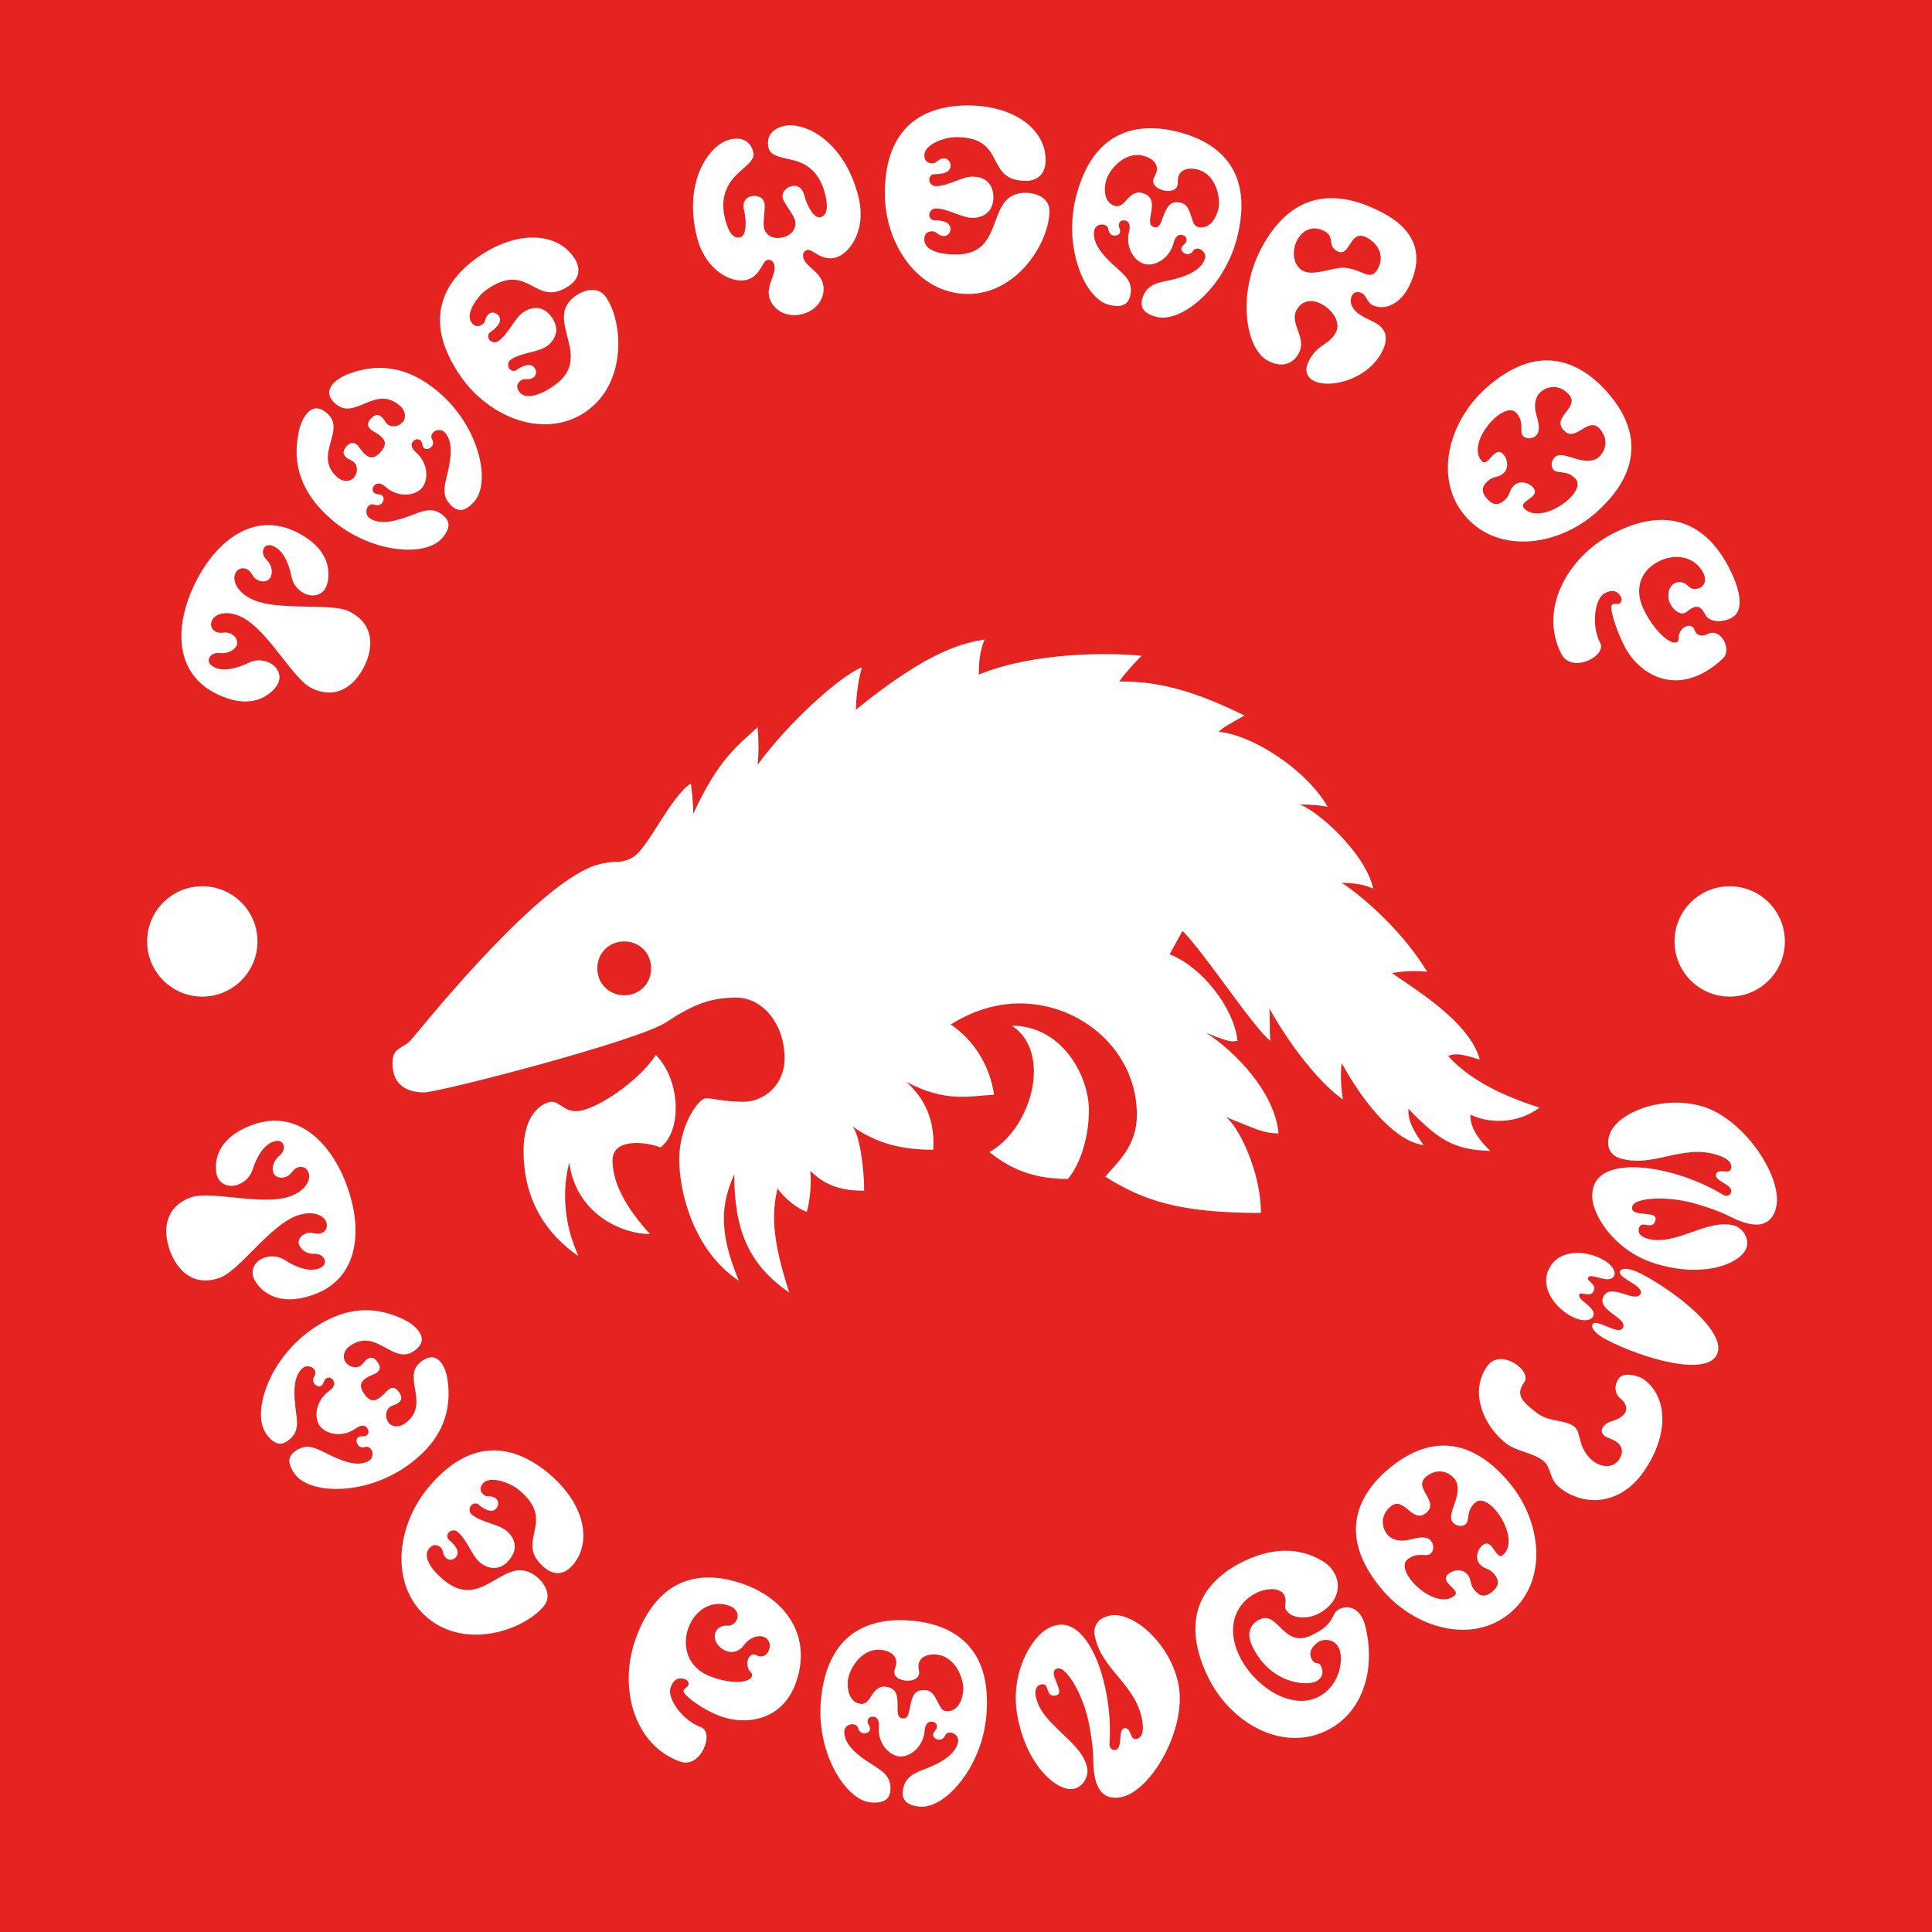 <?xml version="1.0" encoding="UTF-8"?>
<svg id="Calque_1" xmlns="http://www.w3.org/2000/svg" version="1.1" viewBox="0 0 595.276 595.276">
  <!-- Generator: Adobe Illustrator 29.2.1, SVG Export Plug-In . SVG Version: 2.1.0 Build 116)  -->
  <defs>
    <style>
      .st0 {
        fill: #fff;
      }

      .st1 {
        fill: #e52421;
      }
    </style>
  </defs>
  <rect class="st1" width="595.276" height="595.276"/>
  <g>
    <g>
      <path class="st0" d="M91.36,163.947c12.463,6.203,9.902,15.295,9.048,17.014-1.319,2.65-4.288,3.048-6.651,1.873-2.006-.998-3.512-2.82-3.981-5.289-.759-3.862-2.411-7.723-5.276-9.149-1.719-.856-2.791-.317-3.254.614-.428.86-.318,2.255.757,3.326,2.222,2.178,1.868,4.505,1.334,5.579-.535,1.074-2.18,1.685-3.97.794-1.719-.856-1.687-2.537-3.263-3.321-1.289-.642-2.79-.317-3.575,1.259-.963,1.934.19,5.545,4.845,7.862,8.021,3.993,24.51,1.029,30.239,3.881,7.879,3.921,7.427,11.293,4.611,16.95-2.853,5.73-8.461,10.534-16.34,6.613-5.729-2.852-13.306-17.793-21.327-21.786-4.655-2.317-8.231-1.059-9.194.875-.783,1.575-.137,2.97,1.152,3.612,1.576.784,2.897-.256,4.616.6,1.79.891,2.294,2.572,1.759,3.646-.533,1.074-2.106,2.615-5.254,2.3-1.539-.141-2.684.541-3.11,1.401-.464.931-.247,2.111,1.472,2.966,2.865,1.426,6.941.417,10.48-1.307,2.253-1.114,4.615-1.01,6.619-.012,2.363,1.176,3.836,3.785,2.518,6.436-.856,1.719-6.567,9.243-19.029,3.04-13.107-6.524-12.812-21.301-6.359-34.265,6.416-12.892,18.028-22.037,31.135-15.513Z"/>
      <path class="st0" d="M135.721,121.317c12.074,10.62,15.582,27.343,10.404,33.23-3.223,3.664-5.381,2.725-6.822,1.457-3.484-3.064-2.324-6.199-1.395-10.283.792-3.565,2.148-9.83-1.155-12.736-.541-.476-1.398-.591-2.234-.367-1.393.373-1.977,1.884-1.414,2.698.435.595.447,1.672-.028,2.212-.846.961-1.862,1.026-2.402.551-.721-.634-.394-1.732-1.114-2.366-.602-.529-1.512-.584-2.305.317s-.487,2.129.955,3.397c3.844,3.381,3.838,8.597,1.724,10.999-2.06,2.342-7.232,3.014-11.076-.368-1.442-1.268-2.698-1.414-3.544-.453-.793.901-.568,1.737.032,2.266.721.634,1.716.23,2.437.864.539.476.606,1.492-.188,2.393-.476.54-1.545.665-2.243.37-.933-.394-2.251.258-2.442,1.687-.115.857.107,1.693.648,2.169,3.303,2.906,9.405.815,12.727-.418,3.932-1.442,6.947-3.052,10.431.012,1.441,1.269,2.647,3.288-.575,6.952-5.178,5.886-22.213,4.54-34.285-6.081-10.812-9.511-11.486-19.16-9.729-27.095.526-2.415,1.486-4.233,2.438-5.314,1.797-2.042,3.83-2.172,6.232-.059,6.066,5.336-4.558,12.932,3.131,19.695,1.863,1.638,4.106,1.268,5.057.186,1.269-1.441,1.35-3.714.028-4.877-.721-.634-1.579-.749-2.3-1.382-.961-.846-1.364-1.84.062-3.462,1.268-1.441,2.358-1.228,3.32-.383.539.476,1.251,1.847,2.332,2.798,1.321,1.163,2.773,1.693,4.833-.649,2.114-2.403,1.35-3.715.028-4.877-1.082-.951-2.479-1.542-3.019-2.017-.962-.845-1.365-1.839-.098-3.282,1.48-1.682,2.518-1.408,3.478-.562.721.634.945,1.47,1.666,2.104,1.32,1.163,3.512.853,4.832-.649.951-1.081.981-3.294-.883-4.932-7.689-6.763-13.813,4.682-19.881-.654-2.402-2.113-2.532-4.146-.735-6.188.951-1.081,2.579-2.206,4.96-3.095,7.585-2.809,17.303-3.318,28.113,6.192Z"/>
      <path class="st0" d="M148.667,99.918c1.185-.817.52-2.205,2.168-3.34.789-.544,2.17-.232,2.852.756.816,1.185.51,2.854-2.719,5.078-.592.408-.777,1.41-.188,2.267.41.593,1.684,1.172,2.672.491,3.228-2.224,4.973-7.021,7.739-8.928,2.239-1.543,5.995-2.578,8.901,1.638,2.768,4.019.556,7.292-1.685,8.835-2.766,1.906-7.826,1.895-11.053,4.119-.989.681-.9,2.078-.492,2.671.544.79,1.546.975,2.14.566,3.228-2.224,4.941-1.851,5.759-.665.681.988.435,2.324-.355,2.868-1.647,1.134-2.661.085-3.848.902-.987.681-1.769,1.802-.634,3.449,1.77,2.569,6.058,1.46,10.669-1.717,13.108-9.033-3.755-20.534,6.915-27.887,2.438-1.68,6.811-2.945,9.172.48,5.402,7.838,6.489,26.616-6.158,35.331-12.646,8.715-29.793,1.878-38.645-10.966-11.938-17.325-5.178-29.366,5.69-36.856,11.659-8.034,23.826-7.578,29.227.261,2.769,4.018,1.062,7.04-1.375,8.72-10.671,7.354-12.236-7.889-25.345,1.144-2.767,1.907-6.811,7.316-4.858,10.149,1.135,1.647,2.461,1.316,3.449.635Z"/>
      <path class="st0" d="M264.472,60.536c2.664,10.631-2.882,17.794-7.071,18.843-4.501,1.127-7.045-2.771-8.675-2.363-.931.233-1.532,1.127-1.222,2.369.7,2.793,5.106,4.246,6.059,8.048.933,3.725-1.432,8.111-6.398,9.355-5.043,1.263-9.197-1.49-10.131-5.214-.953-3.802,2.248-7.16,1.547-9.954-.31-1.242-1.262-1.746-2.192-1.512-1.63.408-2.035,5.046-6.458,6.153-4.268,1.07-12.535-2.631-15.199-13.262-4.277-17.072,3.691-28.388,10.133-30.002,2.793-.699,6.188-.314,7.258,3.955.661,2.639-3.199,4.678-5.72,7.453-2.715,2.99-4.517,6.987-2.981,13.118,1.128,4.5,2.759,6.071,4.699,5.585,1.861-.467,1.957-5.026,1.141-8.286-.662-2.637.579-3.939,2.209-4.347,1.707-.428,3.628.328,4.037,1.957.427,1.708-.56,5.997-.094,7.858.486,1.94,2.485,3.666,5.822,2.83,3.26-.816,4.209-3.281,3.723-5.221-.467-1.861-3.359-5.179-3.787-6.885-.408-1.63.93-3.202,2.637-3.63,1.629-.408,3.338.153,3.998,2.792.816,3.258,3.051,7.235,4.912,6.768,1.94-.486,2.638-2.639,1.51-7.141-1.535-6.13-4.972-8.98-8.812-10.162-3.572-1.085-7.898-1.238-8.56-3.876-1.069-4.268,1.743-6.21,4.536-6.91,6.441-1.614,18.804,4.607,23.081,21.68Z"/>
      <path class="st0" d="M287.289,50.318c1.44.002,1.683-1.518,3.683-1.515.96.002,1.918,1.044,1.916,2.243-.002,1.44-1.203,2.639-5.123,2.632-.721-.001-1.441.719-1.443,1.758-.001.72.717,1.922,1.918,1.923,3.92.005,8.085-2.948,11.445-2.943,2.721.004,6.398,1.29,6.391,6.41-.008,4.88-3.689,6.315-6.41,6.311-3.36-.005-7.515-2.891-11.435-2.897-1.201-.002-1.922,1.197-1.924,1.917-.002.96.717,1.681,1.438,1.682,3.92.006,5.119,1.287,5.116,2.728-.002,1.199-.963,2.158-1.923,2.156-2.001-.002-2.238-1.442-3.678-1.445-1.201-.002-2.481.476-2.484,2.477-.005,3.12,4.152,4.646,9.753,4.655,15.92.023,8.588-19.028,21.549-19.009,2.961.004,7.279,1.45,7.273,5.611-.014,9.521-9.799,25.587-25.16,25.564-15.361-.023-25.578-15.399-25.556-31,.03-21.041,12.44-27.103,25.642-27.084,14.16.021,23.912,7.316,23.896,16.836-.008,4.88-3.129,6.396-6.09,6.391-12.961-.019-5.58-13.448-21.502-13.472-3.359-.005-9.764,2.145-9.769,5.586-.003,2,1.276,2.482,2.477,2.483Z"/>
      <path class="st0" d="M381.16,73.232c-3.953,15.587-17.242,26.329-24.764,24.421-4.731-1.2-4.955-3.568-4.482-5.429,1.139-4.498,4.596-5.106,8.596-5.908,3.398-.707,9.729-2.566,10.81-6.832.178-.698-.111-1.514-.768-2.176-.986-.993-2.5-.881-2.969-.01-.332.659-1.285,1.16-2.061.963-1.164-.295-1.684-1.169-1.506-1.868.236-.931,1.283-1.16,1.52-2.09.197-.775-.092-1.592-1.254-1.886-1.164-.295-2.195.517-2.668,2.377-1.258,4.963-5.826,7.353-8.928,6.566-3.102-.787-6.057-5.085-4.797-10.048.473-1.861.031-3.046-1.133-3.341-1.164-.295-1.807.285-2.002,1.06-.236.931.576,1.632.34,2.562-.178.698-1.053,1.219-2.293.904-.697-.177-1.219-1.052-1.273-1.809-.074-1.009-1.275-1.809-2.693-1.425-.795.21-1.457.868-1.635,1.566-1.082,4.265,3.561,8.743,6.248,11.159,3.018,2.746,5.883,4.793,4.742,9.291-.473,1.86-1.799,3.835-6.529,2.635-7.521-1.907-14.084-17.685-10.131-33.272,5.174-20.394,18.688-23.239,31.482-19.993,12.795,3.245,23.32,12.188,18.146,32.581ZM375.389,64.422c.729-2.869-.352-10.653-6.477-12.207-2.869-.728-5.316.137-5.867,2.308-.355,1.396.166,2.272-.594,3.316-.508.696-1.906,1.332-4,.801-2.172-.55-3.1-1.775-3.135-2.61-.092-1.262.705-1.802,1.059-3.198.551-2.171-1.19-4.098-4.059-4.826-6.125-1.554-10.785,4.775-11.512,7.644-1.082,4.265.246,7.16,2.807,7.809,1.395.354,2.484-.69,3.537-1.908,1.148-1.277,2.647-2.63,4.586-2.138,3.49.885,3.482,3.194,2.889,6.51-.336,1.978-.672,3.626.955,4.039,1.629.413,2.043-1.215,2.766-3.095,1.215-3.158,2.154-5.232,5.643-4.347,1.94.493,2.438,2.434,3.014,4.066.576,1.632.727,2.991,2.201,3.364,2.559.649,5.106-1.263,6.188-5.528Z"/>
      <path class="st0" d="M388.693,76.357c8.297-15.522,20.969-19.543,37.549-10.681,13.969,7.466,10.355,17.961,7.602,23.112-2.791,5.221-7.635,6.986-11.09,5.138-1.482-.791-1.748-2.839-3.09-3.555-1.27-.679-2.455-.497-3.059.632-.453.847-.596,2.131-.088,3.219,1.248,2.754,4.797,3.925,6.771,4.98,1.904,1.019,5.672,3.304,2.43,9.372-4.602,8.607-16.27,11.261-20.996,8.734-2.115-1.131-2.951-3.301-1.369-6.265,2.791-5.221,6.066-4.559,8.254-8.651,1.621-3.033-1.029-6.899-4.486-8.747-2.541-1.357-5.83-1.483-7.678,1.974-2.188,4.092,3.314,8.393.75,13.191-1.809,3.387-5.279,4.616-9.582,2.316-6.914-3.696-9.498-20.587-1.918-34.769ZM414.26,82.493c5.572.439,8,4.549,10.301.245,2.301-4.304-.393-7.92-3.426-9.542-5.363-2.866-5.041,6.377-9.133,4.189-3.246-1.735-.49-4.344-3.947-6.191-3.67-1.961-6.834-.114-8.342,2.708-1.736,3.246-1.467,7.833,1.779,9.568,3.246,1.734,9.555-1.244,12.768-.978Z"/>
      <path class="st0" d="M495.019,120.603c8.818,9.82,12.58,23.107-3.07,37.165-11.605,10.424-29.875,13.069-40.139,1.642-10.262-11.427-5.678-29.308,5.93-39.732,15.65-14.057,28.459-8.895,37.279.925ZM456.539,142.045c1.977,2.202,3.898-5.115,6.68-2.02,1.443,1.606,1.635,4.336.029,5.779-1.668,1.497-2.986.746-4.832,2.403-1.605,1.444-2.375,3.102-.236,5.481,2.137,2.381,3.869,1.795,5.477.351,1.844-1.657,1.238-3.049,2.904-4.545,1.607-1.443,4.301-.959,5.744.648,2.779,3.095-4.701,4.222-2.725,6.425,5.078,5.653,19.633-4.837,15.893-9.004-2.619-2.917-5.643-1.492-6.764-2.742-1.176-1.31-.51-3.201.385-4.002,1.248-1.122,3.086-.514,6.373.512,2.674.823,5.439,1.028,7.106-.468,2.559-2.298,2.867-5.908.301-8.765-3.635-4.046-7.383,4.588-11.125.422s5.244-6.969,1.609-11.016c-2.564-2.856-6.186-2.938-8.746-.639-1.666,1.496-2.037,4.195-1.225,7.015,1.006,3.396,1.076,5.269-.174,6.392-.893.802-2.844,1.263-4.019-.045-1.123-1.25.617-4.103-2.002-7.019-3.742-4.167-15.73,9.181-10.652,14.835Z"/>
      <path class="st0" d="M531.041,202.697c-1.789,1.752-3.977,3.441-6.385,4.705-11.406,5.982-20.494-1.356-23.914-7.873-3.047-5.81-5.041-12.712-3.978-13.27.852-.447,1.469.043,2.106-.292.639-.334,1.053-1.094.57-2.015-.893-1.7-2.412-2.529-5.033-1.154-3.045,1.597-4.209,9.886-1.385,15.271,2.156,4.108-8.725,9.544-11.883,3.522-7.135-13.602,1.711-29.805,15.525-37.051,18.633-9.773,29.775-1.616,35.908,10.074,2.488,4.747,5.838,13.198.879,15.799-2.834,1.486-6.771,1.384-8.035-1.024-1.375-2.622-2.607-3.42-5.707-.891-1.902,1.539-4.201-.777-5.019-2.336-1.227-2.338-.678-5.426,1.305-6.467.852-.446,2.633-.838,4.352,1.06.658.739,2.238.994,3.514.326,1.488-.781,1.953-2.65.947-4.563-2.637-5.03-8.529-6.276-13.984-3.414-4.959,2.601-7.82,8.166-4.068,15.322,3.531,6.731,8.145,10.362,9.916,9.434.85-.445.404-1.296.67-2.339.664-2.697,4.078-3.766,4.805-1.346.346,1.174,1.764,2.328,3.959,1.175,3.897-2.044,7.527,4.363,4.938,7.348Z"/>
    </g>
    <g>
      <path class="st0" d="M96.639,398.897c-13.105,4.693-17.891-3.451-18.537-5.26-.999-2.785.769-5.203,3.256-6.094,2.109-.755,4.467-.58,6.571.791,3.312,2.129,7.242,3.611,10.255,2.532,1.808-.646,2.162-1.793,1.81-2.772-.323-.904-1.406-1.791-2.924-1.758-3.109.094-4.543-1.772-4.948-2.902-.403-1.129.295-2.739,2.178-3.413,1.808-.647,2.998.54,4.655-.054,1.355-.484,2.161-1.793,1.568-3.45-.728-2.034-4.131-3.704-9.026-1.951-8.435,3.021-17.719,16.966-23.745,19.122-8.286,2.967-13.289-2.464-15.419-8.415-2.158-6.025-1.738-13.398,6.547-16.365,6.025-2.157,22.051,2.728,30.486-.293,4.896-1.753,6.465-5.203,5.737-7.237-.594-1.656-2.047-2.156-3.402-1.671-1.657.593-1.823,2.267-3.631,2.914-1.883.675-3.444-.126-3.848-1.256-.405-1.13-.429-3.331,1.98-5.384,1.168-1.012,1.468-2.309,1.144-3.213-.351-.979-1.352-1.641-3.159-.993-3.014,1.078-5.109,4.719-6.316,8.464-.759,2.397-2.468,4.029-4.577,4.783-2.485.89-5.387.144-6.384-2.643-.646-1.809-2.118-11.139,10.987-15.83,13.784-4.936,24.238,5.514,29.118,19.145,4.854,13.56,3.407,28.268-10.377,33.202Z"/>
      <path class="st0" d="M125.512,451.594c-13.102,9.322-30.186,8.908-34.731,2.519-2.828-3.978-1.42-5.862.144-6.975,3.781-2.69,6.567-.843,10.331.996,3.289,1.587,9.077,4.342,12.663,1.791.586-.417.894-1.226.868-2.09-.044-1.443-1.381-2.356-2.303-1.995-.68.286-1.73.052-2.147-.535-.742-1.042-.572-2.047.015-2.464.782-.557,1.777.012,2.559-.545.651-.463.914-1.336.218-2.314-.694-.977-1.96-.961-3.524.151-4.172,2.969-9.247,1.767-11.102-.839-1.809-2.543-1.277-7.732,2.894-10.7,1.565-1.112,1.995-2.302,1.252-3.345-.695-.979-1.56-.951-2.212-.488-.783.557-.617,1.617-1.398,2.174-.587.418-1.592.248-2.287-.73-.418-.587-.294-1.655.153-2.271.597-.816.265-2.249-1.083-2.764-.809-.307-1.674-.281-2.26.136-3.586,2.551-2.948,8.969-2.508,12.485.504,4.158,1.381,7.461-2.4,10.15-1.565,1.113-3.808,1.826-6.636-2.152-4.545-6.387.667-22.662,13.77-31.982,11.734-8.348,21.282-6.795,28.604-3.266,2.229,1.065,3.781,2.417,4.615,3.59,1.577,2.217,1.238,4.224-1.368,6.08-6.585,4.682-11.547-7.398-19.891-1.463-2.022,1.438-2.174,3.707-1.34,4.881,1.113,1.565,3.308,2.164,4.741,1.144.782-.557,1.091-1.364,1.873-1.921,1.042-.742,2.103-.908,3.356.853,1.113,1.565.655,2.577-.388,3.319-.587.417-2.085.795-3.258,1.63-1.435,1.02-2.283,2.312-.475,4.854,1.855,2.608,3.306,2.165,4.741,1.145,1.173-.835,2.068-2.061,2.655-2.478,1.042-.742,2.103-.908,3.216.656,1.299,1.826.794,2.773-.248,3.515-.782.557-1.647.584-2.43,1.14-1.434,1.02-1.634,3.225-.475,4.854.835,1.174,2.981,1.708,5.003.27,8.344-5.936-1.395-14.52,5.189-19.203,2.608-1.855,4.616-1.517,6.192.701.835,1.172,1.557,3.015,1.877,5.535.998,8.028-.731,17.605-12.466,25.951Z"/>
      <path class="st0" d="M149.082,460.604c1.11.917,2.264-.101,3.805,1.175.739.612.816,2.025.051,2.949-.918,1.11-2.607,1.269-5.628-1.23-.554-.458-1.567-.363-2.231.438-.459.555-.67,1.94.256,2.704,3.019,2.499,8.112,2.87,10.701,5.013,2.095,1.735,4.114,5.067.85,9.012-3.111,3.76-6.865,2.523-8.961.789-2.588-2.143-3.957-7.014-6.977-9.512-.925-.767-2.245-.301-2.704.254-.611.74-.517,1.754.039,2.213,3.019,2.499,3.128,4.25,2.21,5.359-.766.924-2.117,1.052-2.857.44-1.54-1.275-.808-2.537-1.916-3.455-.925-.765-2.217-1.212-3.492.33-1.989,2.403.247,6.227,4.561,9.797,12.266,10.15,18.734-9.211,28.721-.947,2.279,1.887,4.689,5.75,2.038,8.955-6.071,7.334-23.843,13.5-35.677,3.707-11.834-9.794-9.93-28.156.018-40.175,13.415-16.21,26.846-12.987,37.015-4.571,10.909,9.029,13.786,20.859,7.717,28.194-3.111,3.761-6.484,2.941-8.765,1.054-9.984-8.264,4.254-13.925-8.011-24.076-2.588-2.143-8.896-4.558-11.089-1.908-1.275,1.541-.597,2.727.328,3.493Z"/>
      <path class="st0" d="M206.61,519.963c-1.161,3.238,3.591,10.127,9.313,12.181,4.367,1.567.035,12.932-6.365,10.634-14.457-5.186-18.983-23.13-13.715-37.812,7.106-19.803,20.905-21.311,33.33-16.852,13.327,4.782,21.059,16.395,16.033,30.4-4.377,12.198-16.007,12.87-22.935,10.384-6.174-2.215-12.065-6.879-11.66-8.008.325-.902,1.187-.935,1.43-1.612.242-.679.033-1.517-.945-1.868-1.807-.648-3.486-.231-4.486,2.555ZM231.666,516.459c.324-.902-.579-1.228-1.015-2.147-1.158-2.456.455-5.532,2.552-4.271,1.049.631,2.949.549,3.786-1.785.486-1.355.15-3.262-1.731-3.938-1.13-.404-3.864-.365-6.161,2.72-1.488,2.017-3.62,2.272-5.275,1.677-2.485-.893-4.172-3.537-3.415-5.644.325-.904,1.371-2.398,3.922-2.162.984.098,2.32-.783,2.806-2.14.568-1.579-.355-3.272-2.464-4.027-5.271-1.892-10.527,1.151-12.607,6.949-1.893,5.271-.481,12.237,7.123,14.966,7.079,2.539,11.805,1.685,12.48-.197Z"/>
      <path class="st0" d="M303.923,528.527c-1.364,16.021-12.727,28.783-20.458,28.124-4.863-.414-5.47-2.713-5.307-4.626.394-4.623,3.703-5.787,7.519-7.229,3.238-1.249,9.182-4.115,9.555-8.499.061-.717-.355-1.476-1.112-2.022-1.134-.819-2.609-.463-2.931.474-.22.703-1.078,1.353-1.875,1.285-1.196-.102-1.853-.881-1.791-1.598.082-.957,1.079-1.353,1.16-2.311.068-.797-.35-1.555-1.545-1.656-1.195-.102-2.081.865-2.244,2.778-.434,5.103-4.552,8.204-7.74,7.933-3.188-.272-6.802-4.031-6.368-9.133.163-1.913-.466-3.01-1.661-3.112-1.195-.102-1.735.574-1.803,1.372-.082.957.834,1.516.753,2.473-.061.717-.84,1.373-2.115,1.265-.718-.06-1.373-.839-1.552-1.577-.237-.982-1.552-1.576-2.888-.969-.751.338-1.297,1.094-1.358,1.812-.373,4.384,4.935,8.047,7.981,9.991,3.424,2.22,6.583,3.773,6.189,8.396-.162,1.913-1.15,4.077-6.012,3.662-7.732-.657-16.773-15.156-15.41-31.178,1.785-20.963,14.656-25.969,27.808-24.849s24.99,8.229,23.205,29.192ZM296.796,520.775c.251-2.949-2.081-10.454-8.378-10.99-2.949-.251-5.224,1.001-5.413,3.233-.122,1.435.534,2.213-.046,3.368-.387.769-1.664,1.623-3.816,1.44-2.231-.19-3.346-1.248-3.517-2.064-.297-1.23.401-1.894.524-3.328.19-2.231-1.841-3.85-4.789-4.101-6.298-.536-9.864,6.466-10.115,9.415-.373,4.385,1.409,7.025,4.039,7.249,1.435.122,2.341-1.085,3.18-2.46.927-1.445,2.186-3.025,4.178-2.856,3.587.305,3.955,2.585,3.909,5.953-.011,2.006-.073,3.688,1.601,3.83,1.674.142,1.816-1.531,2.225-3.504.684-3.314,1.272-5.511,4.859-5.206,1.992.169,2.8,2.005,3.634,3.521s1.204,2.832,2.719,2.961c2.631.225,4.833-2.078,5.207-6.461Z"/>
      <path class="st0" d="M313.447,528.525c-1.873-10.394,1.992-19.625,6.559-24.512,1.634-1.758,3.618-2.928,5.823-3.324,10.078-1.816,17.206,19.254,16.025,36.62-.065.987.62,2.082,1.801,1.87,2.44-.44.654-6.297,2.779-6.68,2.206-.397,1.641,3.688,3.609,3.334,1.889-.341,2.479-2.478,1.869-5.865-2.027-11.259-12.711-15.513-14.626-26.143-.511-2.834,1.06-5.393,4.84-6.074,7.243-1.305,18.783,9.055,21.039,21.572,2.425,13.465-8.49,32.746-17.86,34.434-8.896,1.602-8.356-9.389-8.494-12.857-.138-3.472-.69-6.542-1.173-9.219-1.688-9.37-6.997-18.088-9.675-17.605-4.016.725,2.929,7.684-.693,8.337-3.386.608-1.682-3.925-4.358-3.442-1.182.212-2.234,1.133-1.795,3.574,1.645,9.134,14.346,13.756,15.906,22.416.34,1.89-.94,5.616-4.325,6.227-4.803.865-14.4-6.836-17.251-22.662Z"/>
      <path class="st0" d="M371.983,516.273c-8.937-19.048-.22-29.852,11.731-35.46,7.749-3.635,16.216-4.427,23.76.166,1.974,1.193,3.156,2.583,3.973,4.321,1.97,4.201.086,9.415-5.636,12.1-3.549,1.665-8.369,1.187-9.694-1.639-.51-1.087.455-2.422-.361-4.161-1.257-2.679-5.635-2.217-8.459-.892-6.229,2.922-9.777,10.241-5.529,19.296,4.247,9.054,15.5,17.029,24.119,12.986,6.881-3.227,8.274-11.746,6.644-15.224-1.358-2.897-4.548-2.726-5.853-2.114-1.303.611-3.792,2.84-2.671,5.229,1.154,2.464,2.269.88,2.982,2.401.747,1.594.91,3.638-1.697,4.86-2.68,1.258-13.908.869-19.514-11.081-1.972-4.201-.222-6.878,2.386-8.102,5.721-2.683,7.219,8.985,15.838,4.942,7.968-3.737,5.681-6.729,8.795-8.19,2.462-1.155,6.383-.521,7.85,5.243,3.259,12.786-.314,26.833-12.265,32.44-13.906,6.523-29.773-3-36.398-17.124Z"/>
      <path class="st0" d="M427.952,452.488c10.105-8.492,23.511-11.815,37.048,4.293,10.036,11.943,12.078,30.291.318,40.174-11.76,9.882-29.481,4.711-39.519-7.232-13.536-16.109-7.954-28.742,2.152-37.234ZM448.119,491.658c2.266-1.904-4.985-4.066-1.8-6.743,1.653-1.389,4.388-1.492,5.777.161,1.441,1.715.647,3.008,2.243,4.908,1.39,1.652,3.022,2.477,5.472.417,2.45-2.059,1.921-3.809.531-5.462-1.596-1.899-3.007-1.34-4.448-3.055-1.391-1.654-.817-4.33.836-5.72,3.186-2.676,4.066,4.839,6.333,2.936,5.818-4.891-4.189-19.784-8.477-16.182-3.002,2.522-1.677,5.589-2.964,6.671-1.348,1.132-3.215.402-3.986-.517-1.081-1.287-.413-3.103.722-6.354.911-2.647,1.206-5.403-.234-7.118-2.214-2.634-5.811-3.061-8.751-.589-4.165,3.499,4.344,7.531.057,11.134-4.288,3.603-6.794-5.473-10.959-1.973-2.939,2.471-3.14,6.088-.927,8.721,1.44,1.715,4.127,2.176,6.972,1.457,3.428-.894,5.303-.902,6.384.384.771.919,1.169,2.883-.179,4.017-1.286,1.08-4.08-.752-7.081,1.77-4.287,3.603,8.66,16.025,14.479,11.136Z"/>
      <path class="st0" d="M469.573,426.053c-2.608,3.543-.846,5.736,4.244,9.482,3.543,2.609,8.352,1.879,11.123,3.918,1.353.998,1.53,2.916,2.124,4.941.743,2.635,2.312,4.685,3.859,5.823,2.771,2.04,6.034,2.059,7.789-.324,1.565-2.126,1.308-4.204-.625-5.628-1.225-.9-2.811-1.175-3.584-1.744-1.997-1.471-.672-3.674,1.721-4.494,1.355-.493,3.176-.941,4.362-2.552,1.138-1.546.097-3.505-1.256-4.501-1.353-.996-2.497-3.626-.456-6.396,1.327-1.805,5.816-.883,7.62.445,7.666,5.644,7.741,17.82-.654,29.224-6.357,8.632-16.726,10.435-24.843,4.458-4.123-3.035-2.714-6.567-5.678-8.75-3.285-2.419-7.912-2.746-11.069-5.07-6.699-4.934-11.964-15.863-5.893-24.109,4.032-5.477,13.967,1.541,11.215,5.277Z"/>
      <path class="st0" d="M484.488,405.744c-6.324-3.272-9.812-9.76-7.24-14.734l.221-.426c2.61-5.046,9.885-5.877,16.209-2.604,2.984,1.544,4.312,3.852,3.65,5.131-1.47,2.843-7.14-1.171-8.021.534-.552,1.066,2.835,2.007,1.695,4.209-1.103,2.132-3.828-.088-4.379.979-.919,1.776,5.67,4.014,4.2,6.856-.662,1.279-3.35,1.601-6.335.057ZM505.603,392.437c11.085,5.735,26.836,18.295,23.344,25.046-3.455,6.679-22.808,1.082-33.893-4.652-3.198-1.653-4.96-3.646-4.408-4.711,1.14-2.203,8.037,3.617,9.396.987,1.581-3.056-8.227-5.337-5.986-9.671,2.243-4.335,9.81,2.281,11.39-.774,1.323-2.559-7.376-4.896-6.272-7.028.588-1.137,3.232-.851,6.43.804Z"/>
      <path class="st0" d="M510.09,389.352c-10.098-3.092-16.538-10.752-18.793-17.049-.815-2.258-.947-4.558-.292-6.699,2.998-9.793,24.995-6.488,39.895,2.508.849.512,2.136.403,2.487-.744.727-2.371-5.299-3.463-4.666-5.528.655-2.142,4.029.23,4.615-1.683.561-1.836-1.07-3.34-4.358-4.347-10.94-3.349-19.611,4.204-29.939,1.042-2.754-.844-4.311-3.412-3.187-7.084,2.155-7.037,16.646-12.557,28.81-8.834,13.082,4.006,25.23,22.534,22.443,31.639-2.647,8.643-12.172,3.134-15.32,1.667-3.148-1.466-6.133-2.379-8.733-3.175-9.104-2.788-19.284-2.057-20.08.545-1.195,3.902,8.171.912,7.093,4.432-1.006,3.289-4.258-.3-5.055,2.301-.352,1.147-.014,2.506,2.357,3.232,8.874,2.716,18.796-6.463,27.211-3.887,1.836.562,4.562,3.405,3.557,6.695-1.43,4.666-12.669,9.676-28.045,4.969Z"/>
    </g>
    <circle class="st0" cx="62.333" cy="290.067" r="17.001"/>
    <circle class="st0" cx="532.943" cy="290.067" r="17.001"/>
    <path class="st0" d="M169.976,339.471c2.524,0,3.606,2.885,7.573,2.885,5.77,0,19.474-9.376,24.523-17.31,3.967,3.967,6.131,10.458,6.131,16.228,0,5.049-1.442,9.737-4.688,12.261-4.688-1.803-14.786-2.885-14.786,3.967s3.967,14.425,11.54,22.72c-8.655,0-22.72-6.131-24.883-21.998-2.164,8.294-1.803,18.753,2.885,28.85-9.376-6.491-16.95-16.589-16.95-32.456,0-12.983,7.213-15.146,8.655-15.146ZM192.335,306.654c4.688,0,8.294-3.606,8.294-8.294s-3.606-8.294-8.294-8.294-8.294,3.606-8.294,8.294,3.606,8.294,8.294,8.294ZM311.702,316.03c15.868,0,23.801,15.868,23.801,25.965s-3.606,18.031-6.491,21.277c-12.261,0-19.113-4.327-24.162-8.294,8.294-4.688,13.704-15.507,13.704-24.883,0-5.77-2.164-11.179-6.852-14.065ZM375.533,225.512c9.737.721,26.686,11.179,33.538,23.08-1.803-.361-4.327-.721-8.655-.721,5.409,1.803,20.195,14.786,22.72,25.965-2.885-1.442-6.491-1.803-9.737-1.803,3.606,2.164,17.671,12.983,26.326,27.408-2.524-.361-6.491-.361-10.819.361,4.688,3.606,23.801,14.425,27.047,26.686-2.524-.721-7.213-2.524-9.737-1.082,7.213,7.934,18.031,12.622,28.129,15.868-7.213,5.409-16.228,4.688-21.277,2.164,0,1.082-.361,5.049,6.131,11.179-11.179-.361-15.868-3.246-25.244-12.983,0,1.803-.361,4.327,4.688,11.179-8.294-1.082-17.671-11.54-25.244-25.244-.361,2.524-.361,6.852.361,11.179-5.77-3.967-14.786-14.065-22.72-28.129.361,1.442,0,4.688.361,10.098-5.409-4.327-20.195-27.047-27.047-33.899l-3.967,7.213c10.098,3.967,19.834,16.589,20.916,26.686-1.442,0-1.082,1.082-9.737-2.524,9.016,5.77,21.277,18.392,22.359,31.014-4.688,0-7.213-1.442-16.228-5.049,3.967,2.885,10.819,16.95,10.819,29.571-25.605,0-36.423-3.967-47.963-11.179,3.606-4.327,9.737-9.376,9.737-19.113,0-19.474-16.95-34.26-36.063-34.26-7.213,0-14.425,2.164-21.277,6.491,6.491,4.327,11.901,11.901,13.343,21.638-7.573.361-14.786,2.524-27.047-3.967,3.967,3.606,9.016,9.737,8.294,20.916-9.376,0-17.31-1.803-24.883-7.213,2.164,2.524,3.606,12.622,3.606,19.834-6.131,0-11.54-1.082-16.589-6.131.361,3.606,0,8.655-1.082,12.622-2.524-.721-6.852-3.967-9.016-7.213-1.803,7.573-1.803,15.507,3.606,32.096-12.622-8.655-16.95-19.474-16.95-36.423-3.967,9.016-5.049,17.31,1.442,32.817-14.065-9.376-18.392-27.408-18.392-37.505s5.77-18.753,8.294-18.753c2.164,0,5.409,1.082,11.54,1.082s12.622-5.049,12.622-13.343c0-11.179-7.213-18.753-14.786-18.753s-12.983,1.803-21.638,7.573c-8.655,5.77-69.962,21.638-74.65,21.638s-9.737-1.803-9.737-9.016c0-5.049,3.246-4.327,5.77-7.213s34.981-43.636,54.094-52.652c3.606-1.803,7.573-2.164,9.376-2.164s3.967-.721,5.409-1.803c4.688-3.606,11.179-18.392,17.31-22.359.721,5.77.721,8.294.721,9.376,7.934-17.31,14.065-21.277,19.834-26.686.361,4.688.361,7.934,0,11.54,9.737-13.343,25.965-27.768,32.096-29.932-1.442,5.049-1.803,10.819-1.803,12.983,23.441-19.113,33.899-20.556,39.669-21.638-1.803,3.967-1.803,8.655-1.803,10.819,16.589-6.852,40.03-6.852,50.127-5.77-2.885,2.885-5.409,5.77-6.852,7.934,15.507-.361,28.85,5.77,38.587,10.458-3.246,1.803-7.213,3.967-7.934,5.049Z"/>
  </g>
</svg>